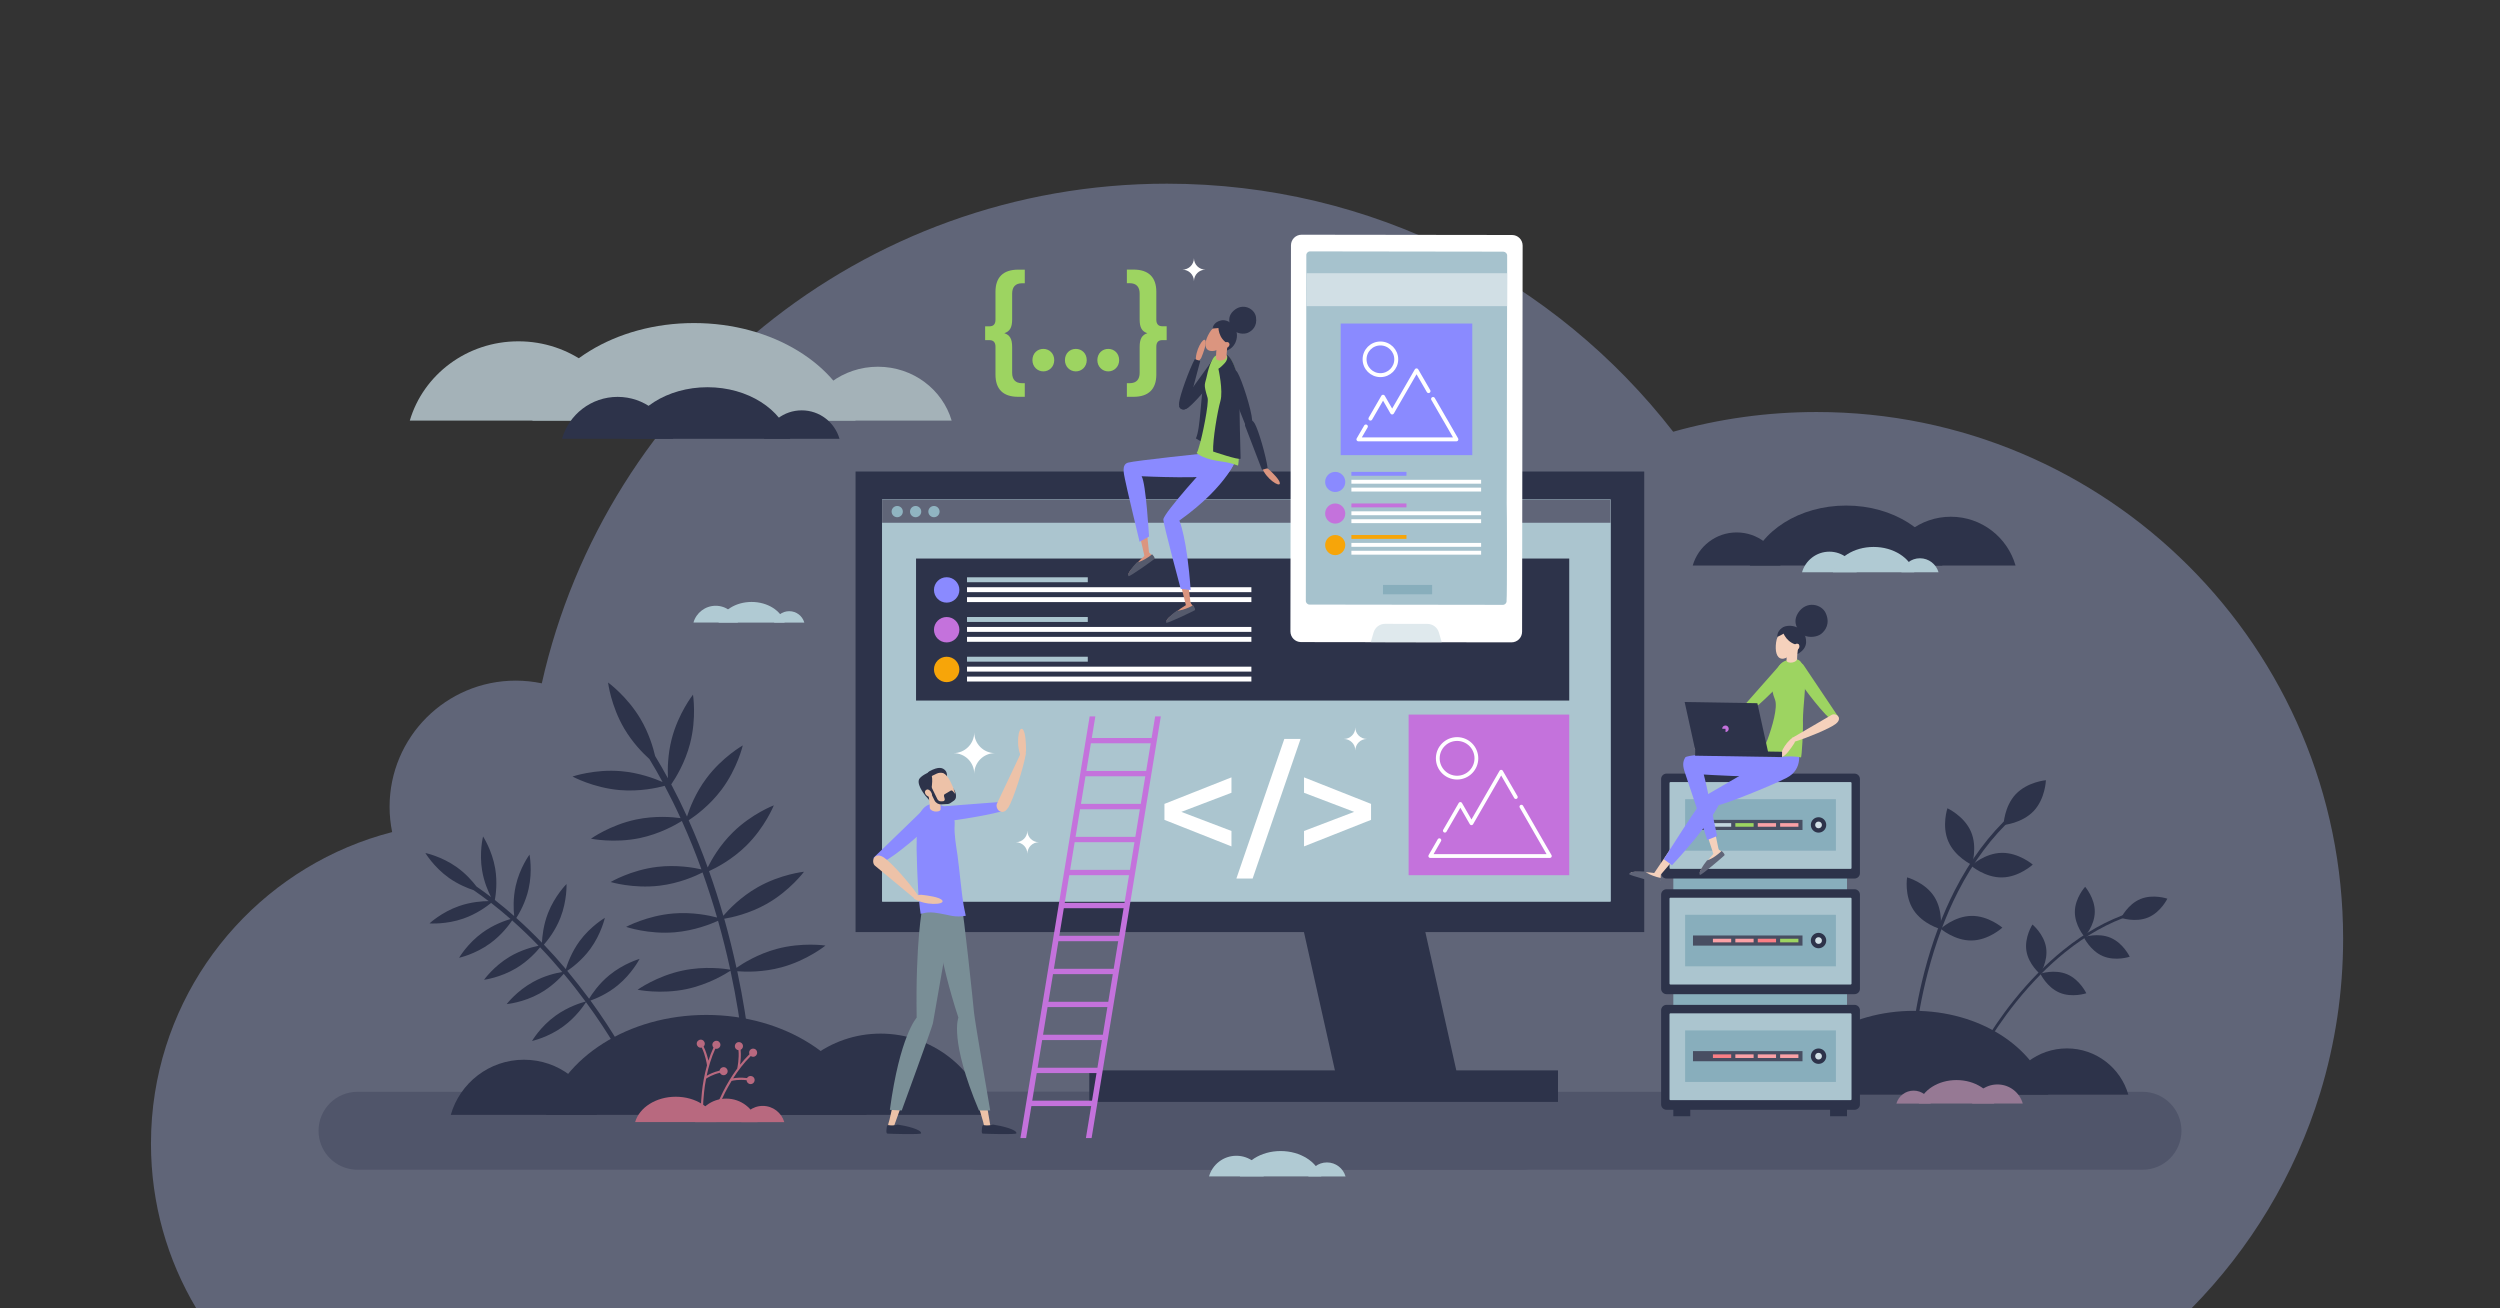 <svg xmlns="http://www.w3.org/2000/svg" xmlns:xlink="http://www.w3.org/1999/xlink" id="Layer_1" x="0px" y="0px" viewBox="0 0 3600 1884" style="enable-background:new 0 0 3600 1884;" xml:space="preserve"><rect x="0" y="0" width="3600" height="1884" fill="#333333" stroke="none"/><style type="text/css">	.st0{fill:#606578;}	.st1{fill:#9DD461;}	.st2{fill:#A4B2B8;}	.st3{fill:#2D334A;}	.st4{fill:#50556A;}	.st5{fill:#B0CAD3;}	.st6{fill:#B8697F;}	.st7{fill:#ABC5CF;}	.st8{fill:#90B4C1;}	.st9{fill:#8A8AFF;}	.st10{fill:#C472DC;}	.st11{fill:#F7A509;}	.st12{fill:none;stroke:#FFFFFF;stroke-width:5.447;stroke-linecap:round;stroke-linejoin:round;stroke-miterlimit:10;}	.st13{fill:#FFFFFF;}	.st14{fill:#88AEBC;}	.st15{fill:#484E62;}	.st16{fill:#D1DFE5;}	.st17{fill:#FBA1A6;}	.st18{fill:#C2D6DD;}	.st19{fill:#FA7E85;}	.st20{fill:#967994;}	.st21{fill:#DFE9ED;}	.st22{fill:#A6C2CD;}	.st23{fill:none;stroke:#FFFFFF;stroke-width:5.662;stroke-linecap:round;stroke-linejoin:round;stroke-miterlimit:10;}	.st24{fill:#F5D1BC;}	.st25{fill:#DB957F;}	.st26{fill:#555A6C;}	.st27{fill:#EDC2A8;}	.st28{fill:#D9AD93;}	.st29{fill:#798E96;}</style><g>	<path class="st0" d="M2615.9,593.3c-71.6,0-140.8,9.9-206.5,28.4c-168.8-217.3-432.6-357.2-729.1-357.2  c-439.8,0-807.6,307.7-900.1,719.5c-12.1-2.5-24.6-3.9-37.5-3.9c-100.4,0-181.7,81.4-181.7,181.7c0,12.5,1.3,24.6,3.7,36.4  C387.9,1243.7,252,1391,223.1,1573.9c-3.8,23.7-5.7,48.1-5.7,72.9c0,86.7,23.8,167.9,65.3,237.3h2872.9  c84.7-85.9,149.1-191.9,185.4-310.1c21.5-70.3,33.1-145,33.1-222.4C3374.1,932.8,3034.6,593.3,2615.9,593.3z"></path>	<g>		<path class="st1" d="M1446.2,479.8c7.7,2.5,11.3,7.8,11.3,19.9v37.2c0,9.4,4.6,14.9,14.2,14.9h4v19.6h-9.6   c-21.7,0-32.6-11.1-32.6-31.9v-40.3c0-6.5-3.3-9.4-8.6-9.4h-6.3v-19.9h6.3c5.4,0,8.6-2.9,8.6-9.4v-40.3   c0-20.7,10.9-31.9,32.6-31.9h9.6v19.6h-4c-9.6,0-14.2,5.5-14.2,14.9v37.2C1457.5,472,1453.9,477.3,1446.2,479.8z"></path>		<path class="st1" d="M1486.7,518.6c0-9.8,7.1-16.2,15.7-16.2c8.6,0,15.7,6.5,15.7,16.2c0,9.4-7.1,16.2-15.7,16.2   C1493.8,534.8,1486.7,527.9,1486.7,518.6z"></path>		<path class="st1" d="M1533.5,518.6c0-9.8,7.1-16.2,15.7-16.2c8.6,0,15.7,6.5,15.7,16.2c0,9.4-7.1,16.2-15.7,16.2   C1540.5,534.8,1533.5,527.9,1533.5,518.6z"></path>		<path class="st1" d="M1580.2,518.6c0-9.8,7.1-16.2,15.7-16.2c8.6,0,15.7,6.5,15.7,16.2c0,9.4-7.1,16.2-15.7,16.2   C1587.3,534.8,1580.2,527.9,1580.2,518.6z"></path>		<path class="st1" d="M1680,469.9v19.9h-6.5c-5.2,0-8.4,2.9-8.4,9.4v40.3c0,20.7-11.1,31.9-32.8,31.9h-9.6v-19.6h4   c9.8,0,14.4-5.5,14.4-14.9v-37.2c0-12.1,3.5-17.4,11.1-19.9c-7.7-2.5-11.1-7.8-11.1-19.9v-37.2c0-9.4-4.6-14.9-14.4-14.9h-4v-19.6   h9.6c21.7,0,32.8,11.1,32.8,31.9v40.3c0,6.5,3.3,9.4,8.4,9.4H1680z"></path>	</g>	<g>		<path class="st2" d="M1264.2,528.1c50.5,0,93,32.8,106.2,77.6H1158C1171.2,560.9,1213.7,528.1,1264.2,528.1z"></path>		<path class="st2" d="M746.5,491.5c74.3,0,137,48.3,156.4,114.2H590.1C609.5,539.7,672.2,491.5,746.5,491.5z"></path>		<path class="st2" d="M1232,605.7c-24-80.4-119.1-140.5-232.7-140.5s-208.7,60.1-232.7,140.5H1232z"></path>	</g>	<g>		<path class="st3" d="M1154.5,590.9c25.8,0,47.6,17.3,54.4,41h-108.8C1106.8,608.2,1128.6,590.9,1154.5,590.9z"></path>		<path class="st3" d="M889.4,571.5c38.1,0,70.2,25.5,80.1,60.4H809.3C819.2,597,851.3,571.5,889.4,571.5z"></path>		<path class="st3" d="M1138,631.9c-12.3-42.5-61-74.3-119.2-74.3S912,589.4,899.7,631.9H1138z"></path>	</g>	<g>		<path class="st4" d="M2247.1,1628.3c0,15.5-6.3,29.5-16.4,39.7c-10.1,10.2-24.2,16.4-39.6,16.4H514.8c-2.8,0-5.6-0.2-8.3-0.6   c-27-4-47.8-27.3-47.8-55.5c0-15.5,6.3-29.5,16.4-39.7c10.2-10.1,24.2-16.4,39.7-16.4H2191   C2222,1572.2,2247.1,1597.3,2247.1,1628.3z"></path>		<path class="st4" d="M3141.3,1628.3c0,15.5-6.3,29.5-16.4,39.7c-10.1,10.2-24.2,16.4-39.6,16.4H1409c-2.8,0-5.6-0.2-8.3-0.6   c-27-4-47.8-27.3-47.8-55.5c0-15.5,6.3-29.5,16.4-39.7c10.2-10.1,24.2-16.4,39.7-16.4h1676.2   C3116.2,1572.2,3141.3,1597.3,3141.3,1628.3z"></path>	</g>	<g>		<path class="st5" d="M1136.5,880.1c10.3,0,19,6.9,21.7,16.4h-43.5C1117.5,887,1126.2,880.1,1136.5,880.1z"></path>		<path class="st5" d="M1030.6,872.3c15.2,0,28,10.2,32,24.1h-64C1002.6,882.5,1015.4,872.3,1030.6,872.3z"></path>		<path class="st5" d="M1129.9,896.5c-4.9-17-24.4-29.7-47.6-29.7c-23.2,0-42.7,12.7-47.6,29.7H1129.9z"></path>	</g>	<path class="st3" d="M1118.2,1366.5c-26.9,7.3-48.1,20.5-57.7,27.2c-0.2-0.8-0.3-1.6-0.5-2.4c-4.5-20.5-10.1-43.6-17.1-68.3  c10.8-1.8,36.3-7.3,61.5-21.6c33.2-18.9,53.4-46.1,53.4-46.1s-33.7,3.5-66.9,22.4c-24.4,13.9-41.8,32.3-49.3,41  c-5.9-20.5-12.7-42.1-20.6-64.3c10.2-4.6,33.1-16.4,53.5-36.5c27.3-26.8,39.8-58.2,39.8-58.2s-31.7,12-58.9,38.8  c-19.1,18.7-30.9,39.7-36.3,50.6c-8-22.2-17.1-45-27.4-67.9c9.3-6.1,30.2-21.2,47.4-44.2c22.9-30.6,30.5-63.6,30.5-63.6  s-29.5,16.7-52.3,47.3c-15.8,21.1-24.3,43.3-28,55.1c-7-15.4-14.6-30.9-22.7-46.3c6.4-9.3,19.9-31.1,27.1-58.8  c9.6-37,4.2-70.4,4.2-70.4s-21,26.6-30.6,63.6c-5.8,22.5-6.1,43.6-5.5,56.8c-5.8-10.7-12-21.4-18.4-32c-3-12.8-9.1-33.1-20.9-53.2  c-19.4-32.9-46.9-52.7-46.9-52.7s4,33.6,23.4,66.5c11.7,19.8,26.3,34.9,36.1,43.7c6.7,10.9,13,22,19,33.1  c-11.4-5-33.5-13.3-59.6-15.6c-38.1-3.3-70.1,7.7-70.1,7.7s29.7,16.2,67.8,19.5c28.9,2.5,54.3-3.2,64.9-6.1  c8.2,15.5,15.9,31,22.9,46.5c-11.4-1.6-36.6-3.8-64.1,2c-37.4,7.9-64.9,27.6-64.9,27.6s33.1,6.9,70.5-0.9  c28.4-6,51.1-18.8,60.4-24.6c10.6,23.5,20,46.9,28.2,69.7c-11.3-2.6-36.1-6.9-63.7-3.6c-37.9,4.5-67.1,21.8-67.1,21.8  s32.4,9.8,70.3,5.3c28.6-3.4,52.2-14,62.1-19.1c8,22.5,14.9,44.3,20.9,64.9c-11.4-3-35.7-8.1-63.2-5.8  c-38.1,3.2-67.8,19.3-67.8,19.3s32,11,70.1,7.8c28.3-2.4,52-11.9,62.3-16.6c6.9,24.4,12.5,47.2,16.9,67.4c0.2,1,0.4,2,0.7,3  c-7.6-1.3-36.5-5.5-68.6,1.3c-37.4,7.9-64.9,27.6-64.9,27.6s33.1,6.9,70.5-0.9c32.1-6.8,56.9-22.3,63.3-26.5  c17.9,83.2,21.2,142.2,21.2,142.8l9.4-0.5c0-0.6-3.3-59-20.8-141.5c11.5,0.9,36.7,1.7,63.8-5.7c36.9-10,63.2-31.3,63.2-31.3  S1155.1,1356.5,1118.2,1366.5z"></path>	<path class="st3" d="M877.4,1404.3c-15.1,12.4-24.9,26.9-29.1,33.9c-0.3-0.5-0.7-0.9-1-1.4c-8.8-11.8-19-25-30.5-38.8  c6.4-4.2,21.1-15,33.2-31.5c15.8-21.6,21-44.8,21-44.8s-20.5,11.9-36.4,33.5c-11.6,15.9-17.5,32.6-19.8,40.3  c-9.6-11.4-20.2-23.3-31.6-35.2c5.2-5.9,16.5-20,23.8-38.7c9.8-24.9,8.8-48.6,8.8-48.6s-16.8,16.7-26.6,41.7  c-6.8,17.4-8.4,34.2-8.8,42.8c-11.5-11.9-23.8-23.9-36.9-35.6c4.2-6.6,13.3-22.2,17.7-41.9c5.9-26.1,1.3-49.4,1.3-49.4  s-14.1,19.1-19.9,45.2c-4,18-3.1,34.7-2.2,43.3c-8.9-7.9-18.2-15.6-27.8-23.1c1.4-7.7,3.8-25.6,0.5-45.3  c-4.5-26.4-17.5-46.2-17.5-46.2s-5.8,23-1.3,49.4c2.7,16,8.6,29.7,12.8,37.9c-6.8-5.2-13.8-10.3-20.9-15.2  c-5.6-7.3-15.3-18.6-28.6-28c-21.8-15.5-45.1-20.3-45.1-20.3s12.2,20.4,34,35.9c13.2,9.3,26.8,14.8,35.6,17.7  c7.4,5.1,14.6,10.4,21.6,15.7c-8.7,0-25.3,1.1-42.6,7.1c-25.3,8.8-42.6,25-42.6,25s23.6,1.9,48.9-7c19.2-6.7,33.8-17.6,39.8-22.5  c9.7,7.5,19,15.3,28,23.2c-7.7,2.2-24.5,8-40.5,19.6c-21.7,15.7-33.6,36.2-33.6,36.2s23.2-5,44.8-20.8c16.5-12,27.3-26.7,31.6-33  c13.5,12,26.2,24.3,38,36.5c-8,1.6-25,5.9-41.8,15.9c-23,13.8-36.7,33.1-36.7,33.1s23.5-3,46.5-16.8c17.3-10.4,29.3-23.9,34.2-30  c11.6,12.1,22.2,24,31.9,35.6c-8.2,1.3-25.2,5-42.1,14.4c-23.5,12.9-37.9,31.8-37.9,31.8s23.6-2.1,47.1-15.1  c17.4-9.6,29.9-22.5,35.1-28.5c11.4,13.6,21.5,26.6,30.1,38.3c0.4,0.6,0.9,1.2,1.3,1.7c-5.2,1.3-24.9,7-43.5,20.5  c-21.7,15.7-33.6,36.2-33.6,36.2s23.2-5,44.8-20.8c18.6-13.5,30-30.5,32.9-35.1c35.3,48.1,54.3,84.9,54.5,85.3l5.8-3  c-0.2-0.4-19-36.8-53.8-84.6c7.6-2.7,24-9.4,39.2-21.9c20.7-17,31.5-38.1,31.5-38.1S898.1,1387.3,877.4,1404.3z"></path>	<g>		<path class="st3" d="M754.5,1526c-50.1,0-92.3,33.6-105.4,79.4h210.7C846.8,1559.5,804.5,1526,754.5,1526z"></path>		<path class="st3" d="M1268,1488.4c-73.7,0-135.9,49.5-155.2,117h310.4C1404,1537.8,1341.8,1488.4,1268,1488.4z"></path>		<path class="st3" d="M786.4,1605.4c23.8-82.4,118.1-143.9,230.8-143.9s207,61.5,230.8,143.9H786.4z"></path>	</g>	<g>		<path class="st3" d="M2500.8,766.7c-30.1,0-55.4,20.2-63.3,47.7h126.5C2556.2,786.8,2530.9,766.7,2500.8,766.7z"></path>		<path class="st3" d="M2809.2,744.1c-44.3,0-81.6,29.7-93.2,70.3h186.4C2890.8,773.8,2853.5,744.1,2809.2,744.1z"></path>		<path class="st3" d="M2519.9,814.4c14.3-49.5,70.9-86.4,138.6-86.4c67.7,0,124.3,36.9,138.6,86.4H2519.9z"></path>	</g>	<g>		<path class="st3" d="M2805.6,1211.7c9.7,22.5,33.9,33.7,33.9,33.7s8.4-25.3-1.3-47.8c-9.7-22.5-33.9-33.7-33.9-33.7   S2795.8,1189.2,2805.6,1211.7z"></path>		<path class="st3" d="M2755.4,1310.3c13.3,20.6,39,27.6,39,27.6s4.1-26.3-9.2-46.9c-13.3-20.6-39-27.6-39-27.6   S2742,1289.7,2755.4,1310.3z"></path>		<path class="st3" d="M2902.7,1143.6c-16.8,17.8-17.6,44.4-17.6,44.4s26.5-2.3,43.4-20.1c16.8-17.8,17.6-44.4,17.6-44.4   S2919.6,1125.8,2902.7,1143.6z"></path>		<path class="st3" d="M2882.5,1228.1c-24.5,0.4-44.1,18.5-44.1,18.5s20.2,17.4,44.7,16.9c24.5-0.4,44.1-18.5,44.1-18.5   S2907,1227.7,2882.5,1228.1z"></path>		<path class="st3" d="M2838.7,1318.9c-24.5,0.4-44.1,18.5-44.1,18.5s20.2,17.4,44.7,16.9c24.5-0.4,44.1-18.5,44.1-18.5   S2863.2,1318.4,2838.7,1318.9z"></path>		<g>			<path class="st3" d="M2749.8,1531.7l5,0.2c0-0.6,2.3-58.7,21.2-131.3c11.1-42.6,25.7-81.7,43.4-116.4    c22.1-43.2,49.1-79.5,80.2-107.7l-3.4-3.7c-31.6,28.7-58.9,65.5-81.3,109.2c-17.9,35-32.6,74.5-43.8,117.4    C2752.1,1472.5,2749.9,1531.1,2749.8,1531.7z"></path>		</g>	</g>	<g>		<path class="st3" d="M2987.8,1312.8c-0.3,19.9,13.9,36.2,13.9,36.2s14.6-15.9,14.8-35.8c0.3-19.9-13.9-36.2-13.9-36.2   S2988,1292.9,2987.8,1312.8z"></path>		<path class="st3" d="M2918,1369.1c3,19.6,19.7,33.4,19.7,33.4s11.7-18.1,8.7-37.8s-19.7-33.4-19.7-33.4S2915,1349.5,2918,1369.1z"></path>		<path class="st3" d="M3082.2,1294.6c-18.4,7.6-27.8,27.1-27.8,27.1s20.4,7.1,38.8-0.5s27.8-27.1,27.8-27.1   S3100.6,1287,3082.2,1294.6z"></path>		<path class="st3" d="M3039.3,1350.4c-18.3-7.8-38.7-0.9-38.7-0.9s9.2,19.5,27.5,27.3s38.7,0.9,38.7,0.9   S3057.6,1358.2,3039.3,1350.4z"></path>		<path class="st3" d="M2976.8,1403c-18.3-7.8-38.7-0.9-38.7-0.9s9.2,19.5,27.5,27.3c18.3,7.8,38.7,0.9,38.7,0.9   S2995.1,1410.8,2976.8,1403z"></path>		<g>			<path class="st3" d="M2840.6,1531.1l3.6,1.8c0.2-0.4,21.1-42.7,59.1-90.1c22.3-27.8,46.1-52,70.6-71.7    c30.6-24.7,62.6-42.6,95-53.2l-1.3-3.8c-32.9,10.8-65.3,28.9-96.3,53.9c-24.8,20-48.8,44.3-71.3,72.4    C2861.9,1488.1,2840.9,1530.7,2840.6,1531.1z"></path>		</g>	</g>	<g>		<path class="st3" d="M2976.4,1509.7c42,0,77.4,28.2,88.4,66.6H2888C2899,1537.8,2934.4,1509.7,2976.4,1509.7z"></path>		<path class="st3" d="M2545.6,1478.1c61.9,0,114,41.5,130.2,98.2h-260.4C2431.6,1519.6,2483.7,1478.1,2545.6,1478.1z"></path>		<path class="st3" d="M2949.6,1576.3c-20-69.1-99.1-120.7-193.6-120.7c-94.6,0-173.7,51.6-193.6,120.7H2949.6z"></path>	</g>	<g>		<g>			<path class="st6" d="M1045.8,1582c21.3,0,39.3,14.3,44.9,33.9h-89.8C1006.5,1596.3,1024.5,1582,1045.8,1582z"></path>			<path class="st6" d="M1098.4,1592.5c14.7,0,27.1,9.9,31,23.4h-62C1071.3,1602.3,1083.7,1592.5,1098.4,1592.5z"></path>			<path class="st6" d="M1031.6,1615.8c-6-20.9-29.9-36.5-58.5-36.5c-28.6,0-52.5,15.6-58.5,36.5H1031.6z"></path>		</g>		<g>			<path class="st6" d="M1086.3,1510.3c-3.1-1-6.3,0.7-7.3,3.8c-0.4,1.4-0.3,2.8,0.2,4c-4.9,4.8-9.4,9.9-13.5,15.1    c0.8-5.4,1.6-13.5,0.8-21.5c1.4-0.7,2.6-1.9,3.1-3.5c1-3.1-0.7-6.3-3.8-7.3c-3.1-1-6.3,0.7-7.3,3.8c-1,3.1,0.7,6.3,3.8,7.3    c0.4,0.1,0.7,0.2,1.1,0.2c1.2,12-1.4,24.6-1.8,26.5c-8.7,11.8-15.5,23.7-20.3,33.2c-8.6,17-12.9,30-13,30.1l3,1    c0-0.1,4.3-12.9,12.8-29.7c2.6-5,5.7-10.8,9.4-16.8c2.2-0.6,10.5-2.3,21.6-1c0.1,2.4,1.6,4.5,4,5.3c3.1,1,6.3-0.7,7.3-3.8    c1-3.1-0.7-6.3-3.8-7.3c-2.7-0.9-5.5,0.3-6.9,2.7c-8.9-1.1-16-0.4-20,0.4c6.8-10.7,15.3-22.1,25.4-32.1c0.5,0.3,1,0.6,1.6,0.8    c3.1,1,6.3-0.7,7.3-3.8C1091,1514.5,1089.3,1511.2,1086.3,1510.3z"></path>			<path class="st6" d="M1016.8,1553.3c1.8-1.3,9-5.9,19.9-8.5c0.9,2.2,3.1,3.6,5.6,3.5c3.2-0.2,5.7-2.9,5.5-6.1    c-0.2-3.2-2.9-5.7-6.1-5.5c-2.8,0.1-5.1,2.3-5.5,5c-8.7,2.1-15.1,5.3-18.6,7.4c2.6-12.4,6.5-26,12.5-39c0.6,0.2,1.2,0.2,1.8,0.2    c3.2-0.2,5.7-2.9,5.5-6.1s-2.9-5.7-6.1-5.5s-5.7,2.9-5.5,6.1c0.1,1.4,0.7,2.7,1.6,3.7c-2.9,6.2-5.3,12.6-7.3,18.9    c-1.2-5.3-3.3-13.2-6.9-20.4c1.1-1.1,1.8-2.7,1.7-4.4c-0.2-3.2-2.9-5.7-6.1-5.5c-3.2,0.2-5.7,2.9-5.5,6.1s2.9,5.7,6.1,5.5    c0.4,0,0.7-0.1,1.1-0.2c5.3,10.8,7.3,23.5,7.6,25.5c-4,14.1-6.2,27.7-7.3,38.2c-2.1,18.9-1.5,32.6-1.5,32.8l3.1-0.1    c0-0.1-0.6-13.6,1.5-32.3C1014.5,1566.7,1015.4,1560.2,1016.8,1553.3z"></path>		</g>	</g>	<g>		<path class="st5" d="M2764.7,803.9c12.7,0,23.4,8.5,26.8,20.2h-53.5C2741.3,812.5,2752,803.9,2764.7,803.9z"></path>		<path class="st5" d="M2634.3,794.4c18.7,0,34.5,12.6,39.4,29.7h-78.8C2599.8,807,2615.6,794.4,2634.3,794.4z"></path>		<path class="st5" d="M2756.6,824.1c-6-20.9-30-36.5-58.6-36.5c-28.6,0-52.6,15.6-58.6,36.5H2756.6z"></path>	</g>	<g>		<path class="st5" d="M1910.8,1673.9c12.7,0,23.4,8.5,26.8,20.2H1884C1887.3,1682.4,1898.1,1673.9,1910.8,1673.9z"></path>		<path class="st5" d="M1780.4,1664.3c18.7,0,34.5,12.6,39.4,29.7H1741C1745.9,1676.9,1761.6,1664.3,1780.4,1664.3z"></path>		<path class="st5" d="M1902.7,1694c-6-20.9-30-36.5-58.6-36.5s-52.6,15.6-58.6,36.5H1902.7z"></path>	</g>	<g>		<g>			<polygon class="st3" points="1929.6,1574 2104.4,1574 1958.2,921.2 1783.4,921.2    "></polygon>		</g>					<rect x="1568.6" y="1541.4" transform="matrix(-1 -1.224647e-16 1.224647e-16 -1 3812.095 3128.146)" class="st3" width="674.9" height="45.4"></rect>		<polygon class="st3" points="1232,679 1232,1177.1 1232,1342.2 2367.7,1342.2 2367.7,736.4 2367.7,679   "></polygon>	</g>	<g>					<rect x="1505.3" y="484.3" transform="matrix(-1.836970e-16 1 -1 -1.836970e-16 2803.545 -785.906)" class="st7" width="578.8" height="1049"></rect>					<rect x="1505.3" y="484.3" transform="matrix(-1.836970e-16 1 -1 -1.836970e-16 2803.545 -785.906)" class="st7" width="578.8" height="1049"></rect>					<rect x="1778.1" y="211.6" transform="matrix(-1.836970e-16 1 -1 -1.836970e-16 2530.826 -1058.625)" class="st0" width="33.3" height="1049"></rect>		<g>			<circle class="st8" cx="1292" cy="736.7" r="8.1"></circle>			<circle class="st8" cx="1318.5" cy="736.7" r="8.1"></circle>			<circle class="st8" cx="1344.9" cy="736.7" r="8.1"></circle>		</g>		<rect x="1319.1" y="804.3" class="st3" width="940.6" height="204.5"></rect>		<circle class="st9" cx="1363.2" cy="849.5" r="18.3"></circle>		<circle class="st10" cx="1363.2" cy="906.8" r="18.3"></circle>		<circle class="st11" cx="1363.2" cy="964" r="18.3"></circle>		<rect x="2028.4" y="1029" class="st10" width="231.3" height="231.3"></rect>		<circle class="st12" cx="2098.2" cy="1092" r="27.8"></circle>		<g>			<rect x="1392.5" y="831.3" class="st7" width="173.9" height="7.1"></rect>			<rect x="1392.5" y="845.6" class="st13" width="409.5" height="7.1"></rect>			<rect x="1392.5" y="859.9" class="st13" width="409.5" height="7.1"></rect>		</g>		<g>			<rect x="1392.5" y="888.5" class="st7" width="173.9" height="7.1"></rect>			<rect x="1392.5" y="902.8" class="st13" width="409.5" height="7.1"></rect>			<rect x="1392.5" y="917.1" class="st13" width="409.5" height="7.1"></rect>		</g>		<g>			<rect x="1392.5" y="945.7" class="st7" width="173.9" height="7.1"></rect>			<rect x="1392.5" y="960" class="st13" width="409.5" height="7.1"></rect>			<rect x="1392.5" y="974.3" class="st13" width="409.5" height="7.1"></rect>		</g>		<polyline class="st12" points="2072.7,1209.9 2059.6,1232.7 2091.6,1232.7 2146.2,1232.7 2231.8,1232.7 2212.9,1200 2210.6,1196    2207.8,1191.1 2190.8,1161.6   "></polyline>		<polyline class="st12" points="2182.8,1147.8 2161.7,1111.3 2118.9,1185.5 2102.9,1157.7 2080.6,1196.2   "></polyline>	</g>	<g>		<rect x="2409.6" y="1244.3" class="st14" width="250.1" height="57"></rect>		<rect x="2409.6" y="1411" class="st14" width="250.1" height="57"></rect>		<g>			<path class="st3" d="M2670.5,1265.1h-270.7c-4.3,0-7.8-3.5-7.8-7.8v-135.5c0-4.3,3.5-7.8,7.8-7.8h270.7c4.3,0,7.8,3.5,7.8,7.8    v135.5C2678.4,1261.6,2674.8,1265.1,2670.5,1265.1z"></path>			<path class="st7" d="M2404.1,1249.8v-122.2c0-0.8,0.6-1.4,1.4-1.4h259.3c0.8,0,1.4,0.6,1.4,1.4v122.2c0,0.8-0.6,1.4-1.4,1.4    h-259.3C2404.7,1251.2,2404.1,1250.6,2404.1,1249.8z"></path>			<g>				<rect x="2426.6" y="1150.8" class="st14" width="217.1" height="74.2"></rect>				<rect x="2437.9" y="1180.6" class="st15" width="157.7" height="14.6"></rect>				<circle class="st3" cx="2618.7" cy="1187.9" r="11.1"></circle>				<circle class="st16" cx="2618.7" cy="1187.9" r="4.8"></circle>				<rect x="2563.4" y="1185.3" class="st17" width="26.3" height="5.2"></rect>				<rect x="2531.2" y="1185.3" class="st17" width="26.3" height="5.2"></rect>				<rect x="2498.9" y="1185.3" class="st1" width="26.3" height="5.2"></rect>				<rect x="2466.6" y="1185.3" class="st18" width="26.3" height="5.2"></rect>			</g>		</g>		<g>			<path class="st3" d="M2670.5,1431.6h-270.7c-4.3,0-7.8-3.5-7.8-7.8v-135.5c0-4.3,3.5-7.8,7.8-7.8h270.7c4.3,0,7.8,3.5,7.8,7.8    v135.5C2678.4,1428.1,2674.8,1431.6,2670.5,1431.6z"></path>			<path class="st7" d="M2404.1,1416.3v-122.2c0-0.8,0.6-1.4,1.4-1.4h259.3c0.8,0,1.4,0.6,1.4,1.4v122.2c0,0.8-0.6,1.4-1.4,1.4    h-259.3C2404.7,1417.7,2404.1,1417.1,2404.1,1416.3z"></path>			<g>				<rect x="2426.6" y="1317.3" class="st14" width="217.1" height="74.2"></rect>				<rect x="2437.9" y="1347.1" class="st15" width="157.7" height="14.6"></rect>				<circle class="st3" cx="2618.7" cy="1354.4" r="11.1"></circle>				<circle class="st16" cx="2618.7" cy="1354.4" r="4.8"></circle>				<rect x="2563.4" y="1351.8" class="st1" width="26.3" height="5.2"></rect>				<rect x="2531.2" y="1351.8" class="st19" width="26.3" height="5.2"></rect>				<rect x="2498.9" y="1351.8" class="st17" width="26.3" height="5.2"></rect>				<rect x="2466.6" y="1351.8" class="st17" width="26.3" height="5.2"></rect>			</g>		</g>		<g>			<path class="st3" d="M2670.5,1598.1h-270.7c-4.3,0-7.8-3.5-7.8-7.8v-135.5c0-4.3,3.5-7.8,7.8-7.8h270.7c4.3,0,7.8,3.5,7.8,7.8    v135.5C2678.4,1594.6,2674.8,1598.1,2670.5,1598.1z"></path>			<path class="st7" d="M2404.1,1582.8v-122.2c0-0.8,0.6-1.4,1.4-1.4h259.3c0.8,0,1.4,0.6,1.4,1.4v122.2c0,0.8-0.6,1.4-1.4,1.4    h-259.3C2404.7,1584.2,2404.1,1583.6,2404.1,1582.8z"></path>			<g>				<rect x="2426.6" y="1483.8" class="st14" width="217.1" height="74.2"></rect>				<rect x="2437.9" y="1513.6" class="st15" width="157.7" height="14.6"></rect>				<circle class="st3" cx="2618.7" cy="1520.9" r="11.1"></circle>				<circle class="st16" cx="2618.7" cy="1520.9" r="4.8"></circle>				<rect x="2563.4" y="1518.3" class="st17" width="26.3" height="5.2"></rect>				<rect x="2531.2" y="1518.3" class="st17" width="26.3" height="5.2"></rect>				<rect x="2498.9" y="1518.3" class="st17" width="26.3" height="5.2"></rect>				<rect x="2466.6" y="1518.3" class="st19" width="26.3" height="5.2"></rect>			</g>		</g>		<rect x="2409.6" y="1588.8" class="st3" width="24.4" height="18.6"></rect>		<rect x="2635.3" y="1588.8" class="st3" width="24.4" height="18.6"></rect>	</g>	<g>		<path class="st20" d="M2755.6,1570.5c-11.8,0-21.7,7.9-24.8,18.7h49.5C2777.3,1578.4,2767.4,1570.5,2755.6,1570.5z"></path>		<path class="st20" d="M2876.3,1561.6c-17.3,0-32,11.6-36.5,27.5h73C2908.3,1573.2,2893.7,1561.6,2876.3,1561.6z"></path>		<path class="st20" d="M2763.1,1589.1c5.6-19.4,27.8-33.8,54.3-33.8c26.5,0,48.7,14.5,54.3,33.8H2763.1z"></path>	</g>	<path class="st10" d="M1469.4,1638.8h8.2l7.6-46.1h86.1l-7.6,46.1h8.2l99.7-607.2h-8.2l-5.1,31.1h-86.1l5.1-31.1h-8.2  L1469.4,1638.8z M1650.5,1110.1h-86.1l6.5-39.8h86.1L1650.5,1110.1z M1642.7,1157.6h-86.1l6.5-39.8h86.1L1642.7,1157.6z   M1634.9,1205.1h-86.1l6.5-39.8h86.1L1634.9,1205.1z M1627.1,1252.6H1541l6.5-39.8h86.1L1627.1,1252.6z M1619.3,1300.1h-86.1  l6.5-39.8h86.1L1619.3,1300.1z M1611.5,1347.6h-86.1l6.5-39.8h86.1L1611.5,1347.6z M1603.7,1395.1h-86.1l6.5-39.8h86.1  L1603.7,1395.1z M1595.9,1442.6h-86.1l6.5-39.8h86.1L1595.9,1442.6z M1588.1,1490H1502l6.5-39.8h86.1L1588.1,1490z M1580.3,1537.5  h-86.1l6.5-39.8h86.1L1580.3,1537.5z M1486.4,1585l6.5-39.8h86.1l-6.5,39.8H1486.4z"></path>	<g>		<path class="st13" d="M1773.3,1141.6l-72.2,27.5l72.2,27.5v22.2l-96.5-38.2v-23l96.5-38.2V1141.6z"></path>		<path class="st13" d="M1849.4,1064.1h23.4l-69,201h-23.4L1849.4,1064.1z"></path>		<path class="st13" d="M1974.3,1157.6v23l-96.5,38.2v-22.2l72.2-27.5l-72.2-27.5v-22.2L1974.3,1157.6z"></path>	</g>	<g>		<g>			<g>				<g>					<path class="st13" d="M1873.5,924.6l303,0.4c8.5,0,15.3-6.8,15.3-15.3l0.8-556c0-8.5-6.8-15.3-15.3-15.3l-303-0.4      c-8.5,0-15.3,6.8-15.3,15.3l-0.8,556C1858.2,917.7,1865,924.6,1873.5,924.6z"></path>					<path class="st21" d="M1973.9,924.7l102.2,0.1l-4.1-14c-2.1-7.3-8.8-12.3-16.4-12.4l-61.1-0.1c-7.6,0-14.3,5-16.5,12.3      L1973.9,924.7z"></path>					<path class="st22" d="M2170.3,367.9l0,25.5l-0.1,47.4l-0.2,113.5l-0.2,125.8l-0.1,44.2c0.4,0.2,0.6,138.5-0.2,139.4v1.9      c0,3-2.4,5.4-5.4,5.4l-278.3-0.4c-3,0-5.4-2.4-5.4-5.4l0.3-185.6l0.2-125.8l0.1-86l0-27.1l0.1-47.4l0-25.9c0-3,2.4-5.4,5.4-5.4      l278.3,0.4C2167.9,362.6,2170.3,365,2170.3,367.9z"></path>					<polygon class="st16" points="2170.2,393.4 2170.2,440.8 1881.1,440.8 1881.2,393.4      "></polygon>					<rect x="1991.5" y="842.3" class="st14" width="70.8" height="13.5"></rect>					<circle class="st9" cx="1922.7" cy="694" r="14.5"></circle>					<circle class="st10" cx="1922.7" cy="739.5" r="14.5"></circle>					<circle class="st11" cx="1922.7" cy="784.9" r="14.5"></circle>					<g>						<rect x="1946" y="679.5" class="st9" width="79.3" height="5.6"></rect>						<rect x="1946" y="690.9" class="st13" width="186.8" height="5.6"></rect>						<rect x="1946" y="702.2" class="st13" width="186.8" height="5.6"></rect>					</g>					<g>						<rect x="1946" y="725" class="st10" width="79.3" height="5.6"></rect>						<rect x="1946" y="736.3" class="st13" width="186.8" height="5.6"></rect>						<rect x="1946" y="747.7" class="st13" width="186.8" height="5.6"></rect>					</g>					<g>						<rect x="1946" y="770.4" class="st11" width="79.3" height="5.6"></rect>						<rect x="1946" y="781.8" class="st13" width="186.8" height="5.6"></rect>						<rect x="1946" y="793.1" class="st13" width="186.8" height="5.6"></rect>					</g>				</g>			</g>		</g>		<g>			<rect x="1930.6" y="465.9" class="st9" width="189.5" height="189.5"></rect>			<circle class="st23" cx="1987.8" cy="517.4" r="22.8"></circle>			<polyline class="st23" points="1966.9,614.1 1956.1,632.7 1982.4,632.7 2027.1,632.7 2097.2,632.7 2081.8,605.9 2079.9,602.7     2077.6,598.7 2063.6,574.5    "></polyline>			<polyline class="st23" points="2057.1,563.2 2039.8,533.3 2004.7,594 1991.6,571.3 1973.4,602.8    "></polyline>		</g>	</g>	<g>		<g>			<path class="st24" d="M2557.3,1115.3c15-4.6,16.9-13,16.2-18.6c0-0.4,0.1-0.8,0.1-1.2c-0.1-4.7-4-8.4-8.7-8.2L2434,1094    c-2.1,0.1-3.7,1.8-3.6,3.9c0,0.7,0.2,1.3,0.5,1.9c1.7,4.6,5.7,7.9,10.6,8.6C2467,1112,2537.8,1121.2,2557.3,1115.3z"></path>			<path class="st24" d="M2442.6,1097.7c-3.5-3.7-6.7-5.2-10.8-3.9c-4.5,1.4-7,6.2-5.5,10.6l40.7,124.4c0.7,2,4.1,2.8,6.1,2.2    s3.1-2.7,2.6-4.7l-1.4-5.5C2455.5,1132.9,2454,1111.7,2442.6,1097.7z"></path>			<path class="st24" d="M2471,1157.3c0.8-5.1,0-8.4-3.5-10.9c-3.8-2.7-9.2-1.7-11.8,2.2l-73.5,108.3c-1.1,1.7,0.3,5,2,6.2    c1.7,1.2,4,0.9,5.3-0.8l3.4-4.5C2451.1,1189.1,2467,1174.9,2471,1157.3z"></path>			<path class="st24" d="M2577.8,1110.3c11.3-10.8,9.3-19.2,6.1-23.9c-0.1-0.4-0.3-0.7-0.5-1.1c-2.2-4.2-7.4-5.7-11.5-3.4    l-113.9,64.9c-1.8,1-2.5,3.3-1.5,5.1c0.3,0.6,0.8,1.1,1.3,1.4c3.5,3.3,8.7,4.5,13.4,2.9C2495.8,1148,2563.1,1124.4,2577.8,1110.3    z"></path>			<path class="st9" d="M2589.3,1079.5c0,0,9,27.5-16.5,40.6c-25.6,13-90,38.3-97.8,39.1c0,0-13,28.1-67.3,86.7l-11.9-8.7    c0,0,56.5-89.4,63-93.2c6.5-3.8,107.1-62.1,107.1-62.1L2589.3,1079.5z"></path>			<path class="st9" d="M2545.8,1082.2c0,0-115.4,2.5-119,8.5c-3.7,6-4.1,11.8-0.3,22.6c3.8,10.8,32,96.3,32,96.3l14.1-5.7    c0,0-16.3-79.4-19.2-88.6c0,0,80.6,5.2,95.9,1.4c15.3-3.8,32.6-29,32.6-29L2545.8,1082.2z"></path>			<path class="st24" d="M2391.5,1259.6c0,0,0.1,9.7-1.7,9.8c-1.7,0.1-39.2-8.9-41.4-11.3s6.5-2.7,6.5-2.7s18.8,0.2,29.2,2.1    C2384.1,1257.5,2391.6,1259.1,2391.5,1259.6z"></path>			<path class="st0" d="M2368.9,1255c3.4,2.8,9.4,5.7,16.6,7.8c2.3,0.7,4.6,1.2,6.7,1.6c-0.5,3.4-1.3,7.3-3,7    c-2.9-0.5-43.5-10.8-43.2-12.7C2346.7,1254.8,2358.5,1254.4,2368.9,1255z"></path>			<path class="st24" d="M2474.8,1223.2c0,0,8,5.5,7.1,7c-0.9,1.5-29.9,26.9-33,27.4c-3.2,0.4,1.5-6.9,1.5-6.9s11-15.3,18.5-22.7    C2468.8,1228.1,2474.4,1222.8,2474.8,1223.2z"></path>			<path class="st0" d="M2458.1,1239c4.2-1.1,10.1-4.4,15.9-9.1c1.9-1.5,3.6-3,5.1-4.6c2.5,2.3,5.2,5.3,4,6.5    c-2.1,2.1-33.8,29.4-35.2,28C2445.1,1257.1,2451.6,1247.2,2458.1,1239z"></path>			<g>				<path class="st1" d="M2593.3,1090.7c1.4,0.3,3.5-42.1,2.9-53.2c0.2-22.1,4.9-49.5,2.5-65.6c-3-20.1-6.2-26.5-26.1-20.9     c-9.6,2.7-13.5,11-16.8,21.3c-3.3,10.3-7.1,16.6,0.2,35.2c4.2,10.7-3.8,38.9-11,58c-4.1,10.7-8.4,15.2-11,18.6     c2.3,1.8,3.3,2.2,5.9,3.1C2558.2,1093.1,2574.5,1086.5,2593.3,1090.7z"></path>			</g>			<path class="st1" d="M2576.5,968.8c5.6-8.7-2.4-12.5-2.6-12.7c-2.1-2.3-8-1.4-10.7,1.3l-52.2,59.1c-1,0.9,0.5,2.6,1.4,3.6    c0.3,0.3,0.7,0.6,1.1,0.7c2.8,1.6,3.6,5.7,6.3,3.9C2534.3,1015.6,2569.3,980.1,2576.5,968.8z"></path>			<path class="st1" d="M2582.2,966.9c-4.8-9.9,3.8-12.4,4-12.6c2.3-2,8.4-0.1,10.8,3.2l50.2,74.8c0.9,1.1-0.8,2.6-1.9,3.5    c-0.3,0.3-0.8,0.5-1.2,0.6c-3,1.1-7.3-0.1-9.9-2.4C2620.5,1022,2588.5,979.7,2582.2,966.9z"></path>			<path class="st3" d="M2582.3,944.6c0,0,18.3-5.6,18.5-19.9c0.3-22.6-24.5-27.7-34.5-20.6c-9.2,6.5-7,14.6-5.7,16.5    C2561.9,922.6,2582.3,944.6,2582.3,944.6z"></path>			<path class="st24" d="M2590.5,924l-15.2-2.3c-0.3,2.1-3,21.9-2.7,29.5c0.4,2.3,4.2,3.6,8.4,2.8c3.8-0.7,6.6-2.8,6.8-4.9l0,0    C2587.6,944.5,2589.4,931.2,2590.5,924z"></path>			<path class="st24" d="M2584.6,928.6c-1.7,12.2-11.6,20.9-19,19.9c-7.5-1-9.7-11.4-8-23.6c1.7-12.2,8.6-17.6,16.1-16.5    C2581.1,909.3,2586.3,916.3,2584.6,928.6z"></path>			<path class="st3" d="M2566.3,907.3c0,0,3.9,16,19.2,20.7c7.9,2.4,9.7-9.9,9.7-9.9l-8.3-11.2c0,0-6.5-4.6-11.2-3.8    C2575.4,903.1,2566.3,907.3,2566.3,907.3z"></path>			<path class="st3" d="M2559.6,917c0,0,13.2-5.6,15-10.4c1.7-4.8-5.2-3.8-5.2-3.8S2560.7,906.6,2559.6,917z"></path>			<path class="st3" d="M2597.2,914.7c0,0-19.7-13.6-8-32c11.8-18.4,34.2-12.9,40,0.5c6.5,14.9-0.6,24.8-6.7,29.6    C2616.4,917.5,2605,918.7,2597.2,914.7z"></path>			<path class="st24" d="M2590.8,932.7c-1.1,2.9-5.3,5.5-7.3,4.7s-1.7-3.3-0.7-6.2c1.1-2.9,3.7-4.9,5.8-4.2    S2591.8,929.8,2590.8,932.7z"></path>			<path class="st24" d="M2584.8,1067.7c-0.2,1-0.7,2-1.3,3c-4.1,6.4-12.3,18.2-17,18.9c-6.1,0.8,2.8-19.4,15.4-27.7L2584.8,1067.7z    "></path>			<g>				<path class="st24" d="M2584.1,1068.1c16.9-5.1,50.7-18.8,59.5-25.8c7.3-5.8,3.6-10.1,3.6-10.3c-1.1-2.6-6.2-4.3-9.2-2.8     l-57.1,33.3L2584.1,1068.1z"></path>			</g>			<path class="st24" d="M2462.2,1059.1c-0.3,1-0.8,2-1.5,2.9c-4.6,6.1-13.6,17.3-18.3,17.6c-6.1,0.4,4.2-19.1,17.4-26.5    L2462.2,1059.1z"></path>			<g>				<path class="st24" d="M2461.1,1059.5c16.3-6.8,49.7-25.2,57.7-33c6.6-6.5,2.6-10.4,2.5-10.6c-1.3-2.5-6.6-3.7-9.4-1.9     l-53.2,39.7L2461.1,1059.5z"></path>			</g>		</g>	</g>	<g>					<rect x="2441.3" y="1081.6" transform="matrix(-1 -1.614062e-02 1.614062e-02 -1 4989.917 2211.236)" class="st3" width="125.1" height="7.7"></rect>		<polygon class="st3" points="2441.4,1081.4 2546.1,1083.1 2530.6,1012.6 2425.9,1010.9   "></polygon>		<path class="st10" d="M2484.7,1049.5l0.1,4.7c2.5-0.1,4.6-2.1,4.6-4.7c0-2.6-2.1-4.8-4.7-4.8s-4.8,2.1-4.8,4.7L2484.7,1049.5z"></path>	</g>	<g>		<path class="st3" d="M1775.9,475.4c0,0-13.2-15.2,0.2-27.7c13.4-12.5,30.6-3.4,32.5,8.8c2.2,13.5-5.7,20.1-11.7,22.7   C1790.9,481.8,1781.4,480.4,1775.9,475.4z"></path>		<path class="st25" d="M1744.3,680.5c13.9-5.4,15.1-13.6,14.1-18.9c0-0.4,0-0.7,0-1.1c-0.4-4.5-4.5-7.7-8.9-7.1l-124.1,16   c-2,0.3-3.4,2-3.2,4c0.1,0.7,0.3,1.3,0.7,1.8c1.9,4.2,6,7.1,10.7,7.4C1658.2,684,1726.2,687.5,1744.3,680.5z"></path>		<path class="st25" d="M1636.3,674c-3-3.9-5.8-5.6-9.8-4.8c-4.4,0.8-7.2,5.2-6.2,9.5l27.7,122c0.4,1.9,2.3,3.2,4.3,2.8   c1.9-0.4,3.2-2.2,2.9-4.2l-0.8-5.3C1645.1,708.6,1645.8,688.3,1636.3,674z"></path>		<path class="st9" d="M1739.4,652.3c0,0-105.2,11-115.1,13.9c-9.9,2.9-5.5,17.2-4.4,23.7c1,6.5,21.1,90.3,21.1,90.3l13.6-7.6   c0,0-4.4-77.2-10.7-86.8c0,0,104.3,5,110.3-3.4l5.5-13.4L1739.4,652.3z"></path>		<path class="st25" d="M1693.4,745.4c-3.1-3.8-5.9-5.4-9.9-4.6c-4.4,0.9-7.1,5.3-6,9.7l30.3,121.4c0.5,1.9,2.4,3.1,4.3,2.7   c1.9-0.4,3.2-2.3,2.8-4.2l-0.9-5.3C1703,779.8,1703.2,759.5,1693.4,745.4z"></path>		<path class="st25" d="M1774.2,672.6c6.5-13.5,1.8-20.2-2.6-23.4c-0.2-0.3-0.5-0.6-0.8-0.8c-3.4-3-8.5-2.6-11.4,0.9l-79.9,96.3   c-1.3,1.5-1.1,3.8,0.4,5.1c0.5,0.4,1.1,0.7,1.7,0.8c4.3,1.8,9.2,1.1,12.9-1.9C1713.6,733.9,1765.8,690.1,1774.2,672.6z"></path>		<path class="st9" d="M1782.4,656.3c0,0-11.9,41.8-84.1,93.3c0,0,11.1,25.1,16.2,100l-14.3-1.7c0,0-25.6-95.1-25-100   c1.2-10.2,65.9-81,65.9-81l11.1-18.9L1782.4,656.3z"></path>		<path class="st25" d="M1654.8,795.8c0,0,7.5,6.2,6.4,7.6c-1.1,1.4-31.9,24.1-35.1,24.3c-3.2,0.2,2.1-6.7,2.1-6.7   s12.2-14.2,20.2-20.9C1648.5,800.1,1654.5,795.4,1654.8,795.8z"></path>		<path class="st26" d="M1636.9,810c4.3-0.8,10.4-3.5,16.6-7.7c2-1.3,3.8-2.7,5.5-4.1c2.3,2.5,4.7,5.7,3.4,6.7   c-2.2,1.9-36,26.2-37.3,24.7C1622.5,826.9,1629.8,817.6,1636.9,810z"></path>		<path class="st25" d="M1714.5,868.4c0,0,6.3,7.4,5,8.5c-1.3,1.2-35.6,18.3-38.7,17.9c-3.2-0.4,3.2-6.2,3.2-6.2   s14.5-11.9,23.5-17.1C1707.5,871.6,1714.3,867.9,1714.5,868.4z"></path>		<path class="st26" d="M1694.5,879.4c4.3,0,10.8-1.7,17.6-4.7c2.2-1,4.2-2,6.1-3.1c1.8,2.9,3.6,6.4,2.2,7.2   c-2.5,1.5-40,19.6-41,17.9C1677.4,893.5,1686.1,885.6,1694.5,879.4z"></path>		<path class="st3" d="M1746.2,517.2c0,0-6.6,8.8-12.1,30.7c-5.5,22-5,68.3-12,83.4c0,0,7.8,5.5,16.4,7.7l12-75.3L1746.2,517.2z"></path>		<path class="st3" d="M1761.7,526.6c4.7-9.2-3.6-12.2-3.7-12.4c-2.2-2.1-8.1-0.7-10.5,2.3l-49.1,68.2c-0.9,1,0.8,2.5,1.8,3.5   c0.3,0.3,0.7,0.5,1.1,0.6c2.9,1.3,7,0.4,9.6-1.6C1724.2,576.8,1755.5,538.5,1761.7,526.6z"></path>		<g>			<path class="st1" d="M1782.5,670.4c1.5,0.6,2.8-31.3,0.5-54.3c2.1-19.7-0.2-67.1-3.8-81.7c-4.5-18.3-12.9-28.7-28.2-22.4    c-4.8,2-10.1,14.9-13,28.8c-2.9,13.9-5.5,10.9,0.9,32c2.3,7.5-7.8,56.6-12,69.5c-1.2,3.7-1.5,6.2-3.7,10.1c2.6,2.1,5.1,3.7,8,5    C1751.4,666.2,1762.3,662.5,1782.5,670.4z"></path>		</g>		<path class="st3" d="M1757.6,507c0,0,15.8-0.4,21.6-14.2c7.8-18.5-8.4-34.2-20.9-31.4c-11.5,2.6-12.6,11.4-12.1,13.8   C1746.7,477.6,1757.6,507,1757.6,507z"></path>		<path class="st25" d="M1768.5,489l-15.2-2c-0.3,2.1-2.6,21.8-2.1,29.3c0.5,2.3,4.2,3.5,8.4,2.7c3.7-0.8,6.5-2.9,6.7-5l0,0   C1766.1,509.5,1767.5,496.3,1768.5,489z"></path>		<path class="st25" d="M1764.9,493.1c-6.2,10.6-18.6,14.8-25,11.1c-6.5-3.8-4.6-14.2,1.6-24.8c6.2-10.6,14.6-12.9,21-9.1   C1769,474,1771.1,482.5,1764.9,493.1z"></path>		<path class="st3" d="M1754.6,466.1c0,0-2.5,16.2,9.8,26.3c6.3,5.2,12.7-5.4,12.7-5.4l-3.4-13.4c0,0-4.2-6.7-8.9-7.8   C1764.5,465.7,1754.6,466.1,1754.6,466.1z"></path>		<path class="st3" d="M1746.4,473c0,0,14.3-0.2,17.7-3.9c3.4-3.8-3.3-5.5-3.3-5.5S1751.3,463.8,1746.4,473z"></path>		<path class="st25" d="M1769.1,499.2c-2.1,2.2-6.9,3.1-8.5,1.6c-1.6-1.5-0.4-3.7,1.7-5.9c2.1-2.2,5.3-3.1,6.9-1.6   C1770.8,494.7,1771.1,497,1769.1,499.2z"></path>		<path class="st3" d="M1766.4,510.7c0,0,3.2,5.6-2.8,12.2c-6,6.6-9.1,8.1-9.1,8.1s7.1,31.6,2.9,46.4s-11.2,55.6-10.5,72.8   c0,0,37,12.7,39.6,10.3c0,0-2.4-84-1.4-90.7S1781.2,520.3,1766.4,510.7z"></path>		<path class="st25" d="M1819.3,673.8c2.9-0.5,5.9,0.4,8.1,2.4c5.6,5.1,15.8,15.2,15.6,19.8c-0.2,6.4-20.4-7.3-25.3-21.9   L1819.3,673.8z"></path>		<path class="st3" d="M1782,536.4c-4.8-8.1-12-3.1-12.3-3.1c-3,0.7-5.1,6-4,9.2l28.4,71.2c0.3,1.2,2.5,0.6,3.8,0.3   c0.4-0.1,0.8-0.3,1.1-0.6c2.7-1.6,4.3-5.3,4.1-8.2C1802.2,589.8,1788.3,547,1782,536.4z"></path>		<g>			<path class="st3" d="M1825.4,674.2c-2.3-17.4-13-54.4-18.5-64.1c-4.5-8-9.3-5.2-9.6-5.1c-2.8,0.6-5.2,5.4-4.2,8.6l24.2,63    L1825.4,674.2z"></path>		</g>		<path class="st25" d="M1723.7,520.3c2.9-0.8,5.2-2.8,6.3-5.5c2.9-7,7.9-20.4,5.8-24.6c-2.9-5.7-15.4,15.2-13.7,30.6L1723.7,520.3z   "></path>		<g>			<path class="st3" d="M1720.5,517.1c-8.3,15.5-21.3,51.7-22.6,62.7c-1.1,9.2,4.5,9.7,4.7,9.8c2.6,1.1,7.4-1.3,8.4-4.5l17.3-65.2    L1720.5,517.1z"></path>		</g>	</g>	<g>		<path class="st27" d="M1380.7,1472.5c1.5-5.7,4-8.9,8.8-9.9c5.3-1.1,10.5,2.5,11.4,7.8l25,149.5c0.4,2.4-1.2,4.6-3.5,5.1   c-2.3,0.5-4.6-1-5.2-3.3l-1.5-6.4C1386.8,1515.4,1376.7,1492.9,1380.7,1472.5z"></path>		<path class="st28" d="M1354.4,1337.1c2.4-18,11.6-21.7,18.1-22c0.4-0.1,0.9-0.2,1.3-0.3c5.4-0.8,10.3,3,11,8.4l17.2,150.6   c0.3,2.4-1.4,4.5-3.8,4.9c-0.8,0.1-1.6,0-2.3-0.3c-5.5-1-10.1-5-11.8-10.5C1375.3,1439.5,1351.4,1360.5,1354.4,1337.1z"></path>		<path class="st27" d="M1320,1470.5c4.1-4.2,7.8-5.9,12.5-4.3c5.2,1.7,8,7.3,6.1,12.4l-51.1,142.7c-0.8,2.3-3.3,3.5-5.5,2.7   c-2.3-0.7-3.6-3.1-2.9-5.4l1.8-6.3C1304.4,1510.9,1306.6,1486.4,1320,1470.5z"></path>		<path class="st28" d="M1330,1332.7c7.2-16.7,17-17.8,23.4-16.3c0.5,0,0.9,0,1.4,0.1c5.4,0.7,9.1,5.7,8.3,11.1l-24.3,149.7   c-0.4,2.4-2.6,4-4.9,3.7c-0.8-0.1-1.5-0.4-2.1-0.9c-5-2.5-8.4-7.6-8.5-13.3C1322.3,1436.9,1320.7,1354.4,1330,1332.7z"></path>		<path class="st3" d="M1284.8,1620.6c3.3,0,6.1-0.5,7.8-1.2c11.4,1.6,34.5,6.9,33.8,12.6c-0.3,2.1-45.4,0.7-48.6,0.4   c-2.2-0.3-1.3-6.8-0.6-10.6c0.2-1.1,1.3-1.8,2.3-1.6C1281.1,1620.5,1282.9,1620.6,1284.8,1620.6z"></path>		<path class="st3" d="M1422.1,1620.6c3.3,0,6.1-0.5,7.8-1.2c11.4,1.6,34.5,6.9,33.8,12.6c-0.3,2.1-45.4,0.7-48.6,0.4   c-2.2-0.3-1.3-6.8-0.6-10.6c0.2-1.1,1.3-1.8,2.3-1.6C1418.4,1620.5,1420.2,1620.6,1422.1,1620.6z"></path>		<path class="st29" d="M1343.3,1309.2c0,0,9.9,74.5,36.8,156.2c0,0-13.5,31.4,29.6,133.7h16.2c0,0-22.4-130.1-23.3-140.9   c-0.9-10.8-15.3-147.2-17.9-154.4L1343.3,1309.2z"></path>		<path class="st29" d="M1328.1,1307.4c0,0-9.9,49.4-8.1,158c0,0-24.2,26-38.6,132.8l17.1,0.9c0,0,44-120.3,44.9-125.6   c0.9-5.4,29.6-169.6,29.6-169.6L1328.1,1307.4z"></path>		<path class="st9" d="M1342.9,1183.7c-12.6-0.9-10.5-11.5-10.6-11.8c-0.8-3.7,4.5-8.9,9.1-9.5l103.1-7.9c1.6-0.3,6.4,4.5,6.8,6.1   c0.1,0.5,0.1,1.1-0.1,1.6c-0.5,3.9-8.2,5.9-12.1,7C1420.1,1174.4,1359.3,1184.9,1342.9,1183.7z"></path>		<g>			<path class="st9" d="M1322.8,1291.7c-0.3-3.8-0.5-7.7-0.7-11.5c-0.1-2.5-0.3-5.1-0.4-7.6c-0.3-5.6-0.6-11.3-0.8-16.8    c-0.1-2.6-0.2-5.3-0.3-7.8c-0.2-6-0.4-12.6-0.5-18.3c0-2.5-0.2-5.1-0.2-6.8c0.2-10.8,0-21.5,0.9-31.7c0.5-6-0.1-8.7,1.9-14.8    c6-18.1,21.2-24.7,38.2-13.8c0.9,0.6,2.4,1.7,3,2.4c6.5,7.3,11.7,11.5,10.8,23c-1,12.6,2.1,30.3,4.2,44.1    c0.1,0.8,0.4,4.1,0.7,5.9c0.3,2.6,0.7,5.9,1.1,9.1c0.5,4.4,1.1,9.4,1.6,14.1c0.3,2.8,0.7,6.1,1,9.1c0.6,5.3,1.2,10.9,1.9,16.3    c0.2,1.5,0.4,3.1,0.6,4.6c0.2,1.2,0.3,2.3,0.5,3.4c0.4,2.7,0.8,5.6,1.2,8.3c0.4,2.3,0.8,4.5,1.3,6.7c0.6,3.1,1.2,6.1,1.9,9.1    c-6.7,1.3-13.6,1.3-20.3,0.1c-11.3-2-22.1-5.4-33.6-4.9c-3.9,0.2-7.4,1.3-11.1,2c-0.9-5.8-1.5-11.6-2.1-17.5    C1323.1,1296.4,1322.9,1294,1322.8,1291.7z"></path>		</g>		<g>			<path class="st3" d="M1376.6,1147.3c0,0,0.4-7.2-4.2-12c-4.7-4.8-4.7,2.4-4.7,2.4L1376.6,1147.3z"></path>			<path class="st3" d="M1332.4,1145.6c0.5,0.5,8.6,10.7,10.7,10.3c2.8-0.6-0.9-9.3-0.9-9.3L1332.4,1145.6z"></path>			<path class="st3" d="M1363.6,1119.4c0,0,1-6.7-2.6-10.2c-3.4-3.3-8.5-6.3-22.8,1.5c-2,1.1-3,3.5-2.3,5.7l2,6.3L1363.6,1119.4z"></path>			<path class="st27" d="M1338.4,1139.9c4.2,8.6,8.4,15.5,15.4,17.5c2.4,0.7,5.3,1.1,8.4,0.5c1.9-0.3,4-1,6-2.2    c5.3-3,7.2-6.9,7-11.6c-0.2-5.4-3.2-11.7-6.8-19c-6.7-13.6-16.8-17.2-25-13.1C1335.1,1116.1,1331.8,1126.3,1338.4,1139.9z"></path>			<path class="st27" d="M1336,1137.6l15.7-2.5c0.3,2.1,3.2,22.6,2.8,30.4c-0.4,2.4-4.3,3.7-8.6,3c-3.9-0.7-6.8-2.9-7-5.1l0,0    C1339.1,1158.8,1337.2,1145.1,1336,1137.6z"></path>			<path class="st3" d="M1333.1,1146.4c0,0,4.2-0.1,6.2-4.5c2.7-5.7,3.4-16.4,3-21c-0.8-8.1-3.6-9.4-3.6-9.4s-14.1,5.9-15.6,11.7    C1320.8,1132,1333.1,1146.4,1333.1,1146.4z"></path>			<path class="st3" d="M1340.1,1130.9l9.7,19.8c1,2.1,3.2,3.4,5.5,3.2l2.7-0.1c1.6-0.1,2.8-1.7,2.4-3.2l-1.1-4.4    c-0.2-1,0.2-2,1-2.5l8.6-5.1c0.9-0.5,2.1-0.4,2.8,0.4l3,3.3c3,3.2,2.4,8.3-1.3,10.8l-5,3.4c-1.1,0.7-2.3,1.2-3.6,1.3    c-0.1,0-0.2,0-0.3,0l-0.2,0c0,0,0,0,0,0l-2.1,0.1v0l-6.7,0.4c-4.1,0.2-7.9-2-9.8-5.7l-9.7-19.8L1340.1,1130.9z"></path>			<path class="st27" d="M1332.5,1143.2c1.4,2.9,6.2,5.3,8.3,4.3c2.1-1,1.5-3.7,0.1-6.6c-1.4-2.9-4.5-4.9-6.6-3.8    C1332.2,1138.1,1331.1,1140.3,1332.5,1143.2z"></path>			<path class="st3" d="M1339.9,1118.3l8.8-4.2c2.9-1.4,6.3-1.7,9.4-0.9l4.3,1.2l-8-6.2l-8.3,0.7l-8.6,5L1339.9,1118.3z"></path>		</g>		<path class="st9" d="M1342.1,1183.4c7.1-9.4-2-15.2-2.2-15.4c-2.2-3.1-9.3-2.9-12.5-0.1l-68.9,66.7c-1.2,1,0.4,3.2,1.4,4.5   c0.3,0.5,0.7,0.8,1.2,1c3.1,2.3,8.1,2.3,11.4,0.7C1289.9,1232.2,1332.9,1195.7,1342.1,1183.4z"></path>		<path class="st27" d="M1472.9,1090c2.9-2.2,4.6-5.6,4.6-9.3c0-9.3-0.6-26.9-5-30.7c-6-5.1-10.4,24.6-1.3,41.2L1472.9,1090z"></path>		<g>			<path class="st27" d="M1477.4,1084.5c-3.5,21.3-18.1,66.3-25.2,78c-5.9,9.7-11.7,6-12,5.9c-3.4-0.9-6.2-6.8-4.8-10.7l34.6-73.2    L1477.4,1084.5z"></path>		</g>		<g>			<path class="st27" d="M1322,1289.4c-12.2-17.8-37.9-47-49.2-54.6c-9.4-6.3-13.1-0.5-13.4-0.3c-2.7,2.2-2.8,8.8,0.1,11.7    l58.8,48.8L1322,1289.4z"></path>		</g>		<path class="st27" d="M1317.2,1292.1c2.5-2.7,6.1-4,9.7-3.6c9.3,1,26.7,3.4,30,8.1c4.5,6.5-25.5,7.9-41.1-3L1317.2,1292.1z"></path>	</g>	<path class="st13" d="M1373,1084.5c16.5,0,29.9-13.4,29.9-29.9c0,16.5,13.4,29.9,29.9,29.9c-16.5,0-29.9,13.4-29.9,29.9  C1403,1097.9,1389.6,1084.5,1373,1084.5z"></path>	<path class="st13" d="M1462.8,1212.8c9.2,0,16.6-7.4,16.6-16.6c0,9.2,7.4,16.6,16.6,16.6c-9.2,0-16.6,7.4-16.6,16.6  C1479.4,1220.3,1472,1212.8,1462.8,1212.8z"></path>	<path class="st13" d="M1935.1,1064.1c9.2,0,16.6-7.4,16.6-16.6c0,9.2,7.4,16.6,16.6,16.6c-9.2,0-16.6,7.4-16.6,16.6  C1951.7,1071.6,1944.3,1064.1,1935.1,1064.1z"></path>	<path class="st13" d="M1702.7,388.3c9.2,0,16.6-7.4,16.6-16.6c0,9.2,7.4,16.6,16.6,16.6c-9.2,0-16.6,7.4-16.6,16.6  C1719.3,395.7,1711.8,388.3,1702.7,388.3z"></path></g></svg>